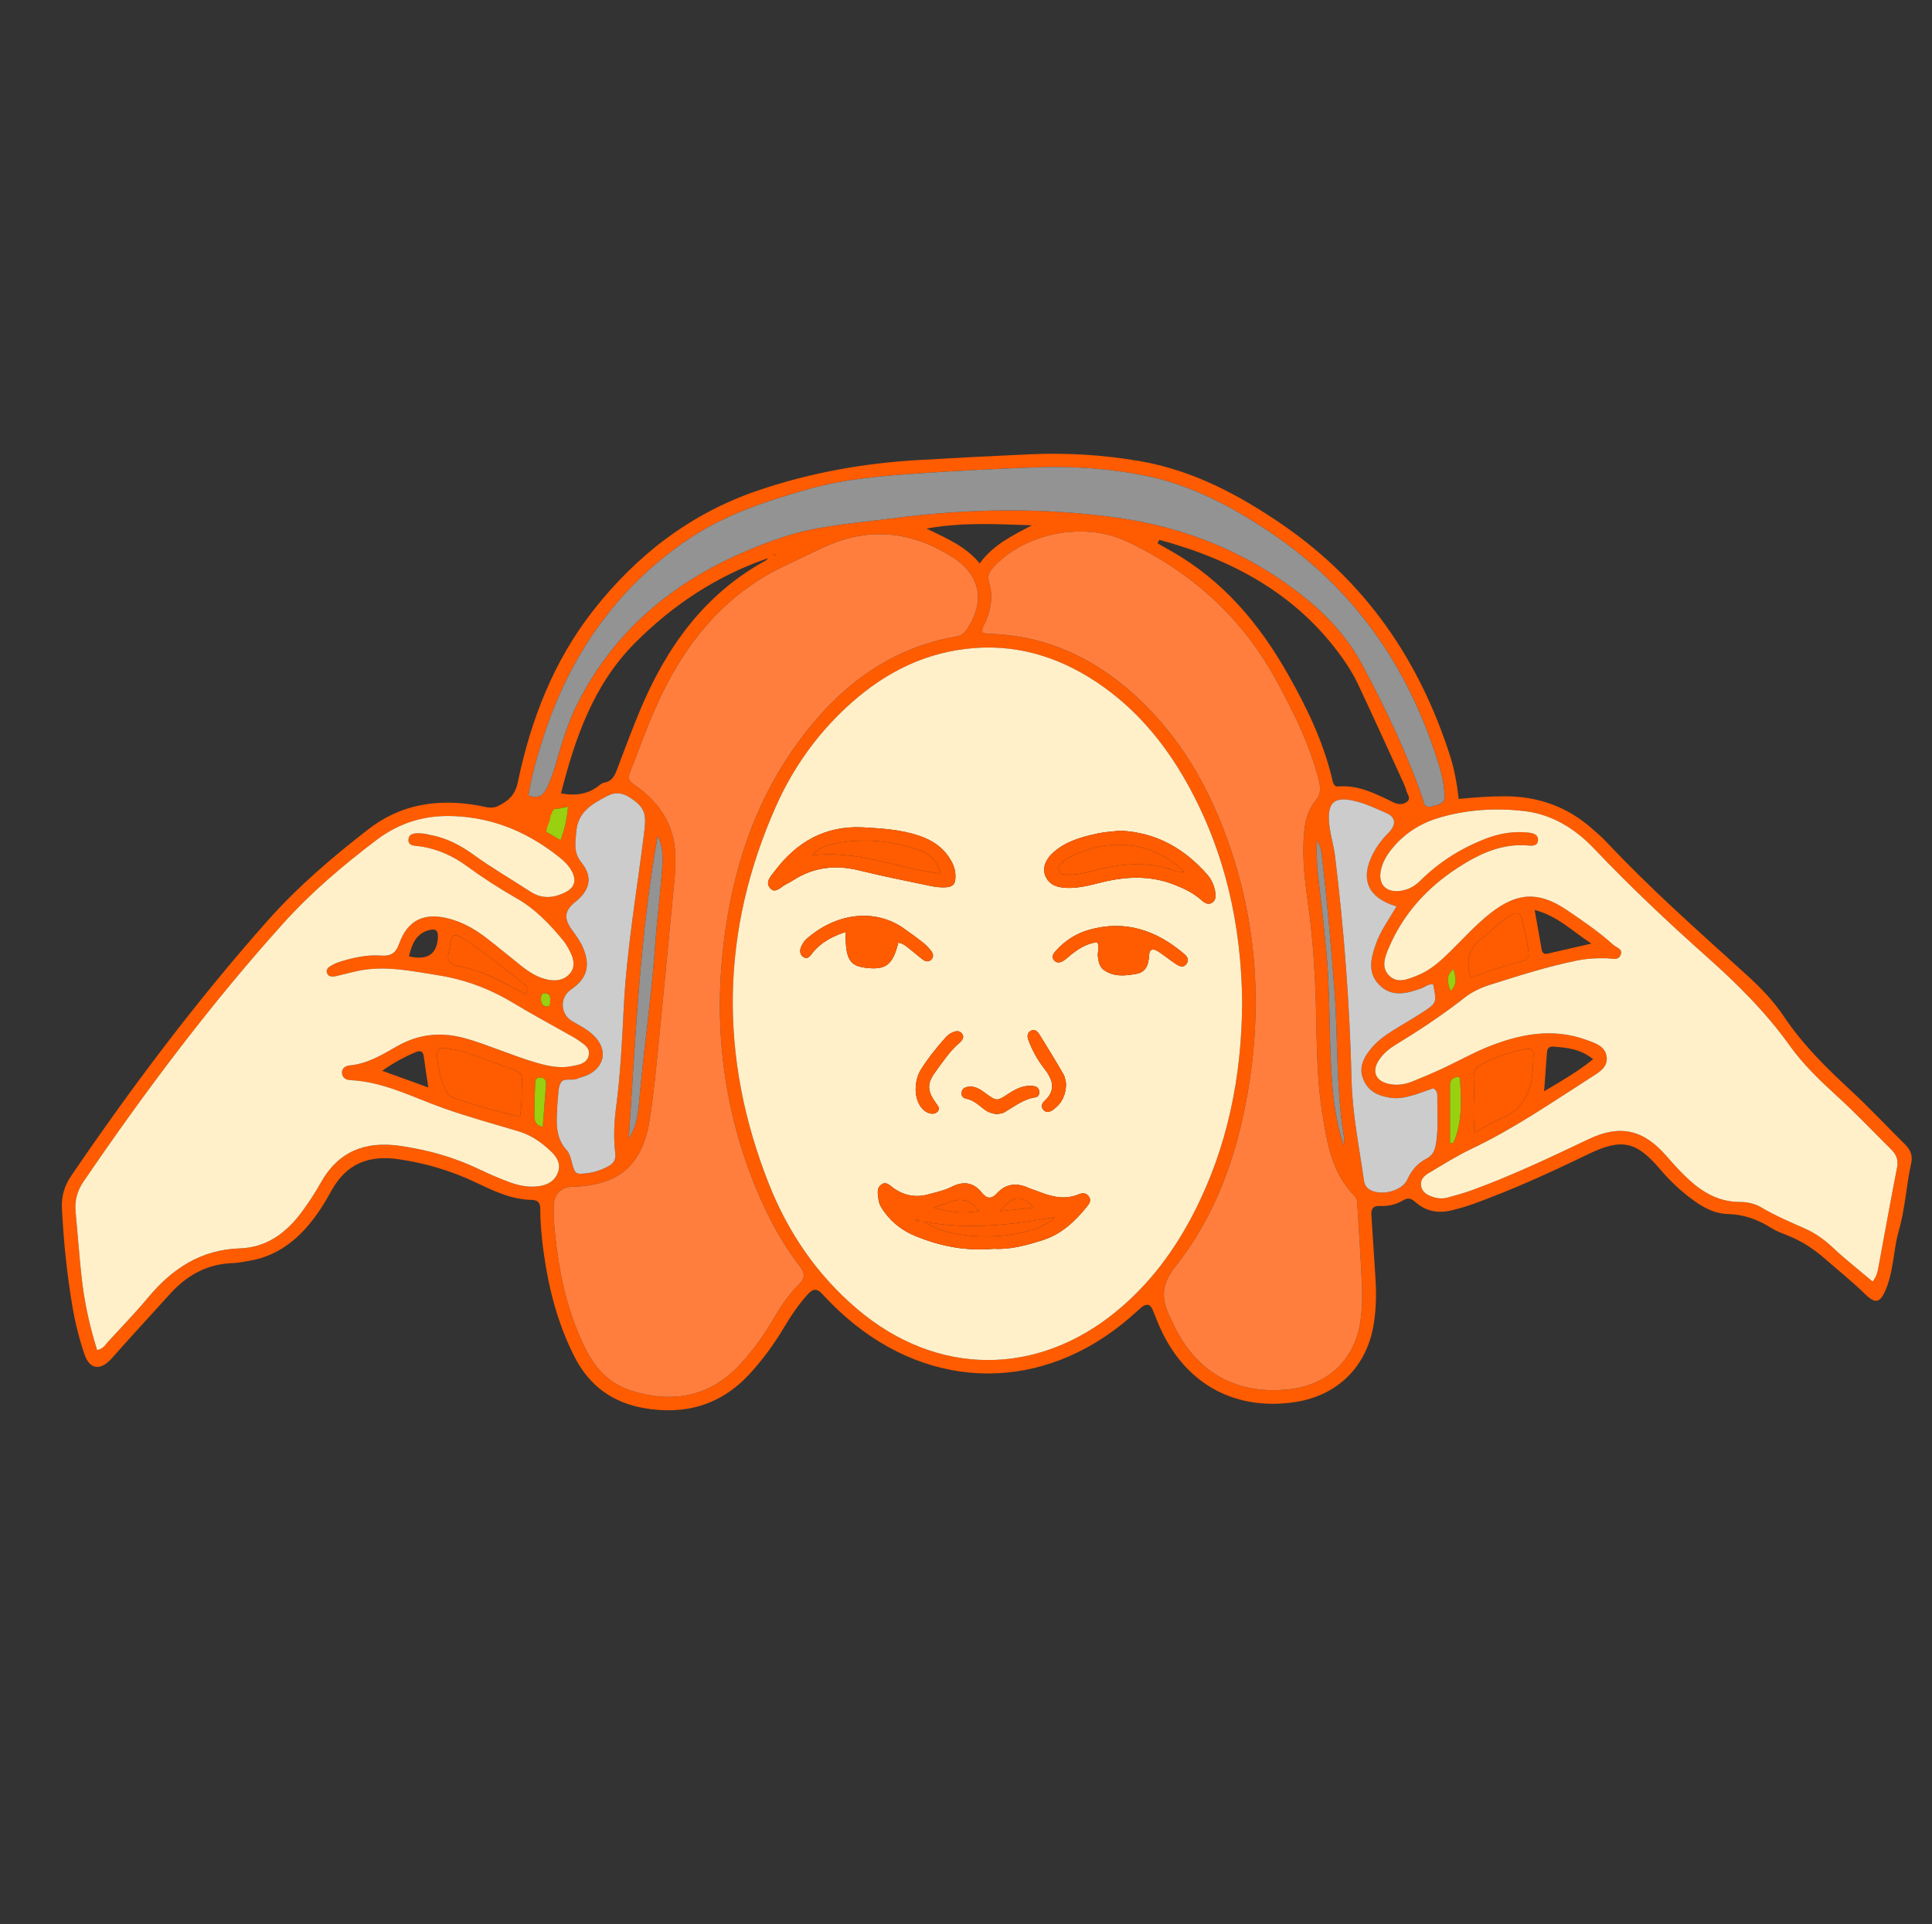 <svg xmlns="http://www.w3.org/2000/svg" viewBox="0 0 2515.45 2505.59"><rect x="0" y="0" width="2515.45" height="2505.59" fill="#333333" stroke="none"/><defs><style>      .cls-1 {        fill: #ccc;      }      .cls-1, .cls-2, .cls-3, .cls-4, .cls-5, .cls-6, .cls-7 {        stroke-width: 0px;      }      .cls-2 {        fill: #99d00f;      }      .cls-3 {        fill: none;      }      .cls-4 {        fill: #fff0ca;      }      .cls-5 {        fill: #ff5b00;      }      .cls-6 {        fill: #939393;      }      .cls-7 {        fill: #ff7e3e;      }    </style></defs><g id="Capa_12" data-name="Capa 12"><path class="cls-5" d="M1899.25,1040.37c20.53-2.06,40.6-3.55,60.74-3.48,42.94.16,80.77,13.69,113.01,42.26,6.26,5.55,12.73,10.95,18.43,17.04,57.33,61.19,120.17,116.57,182.15,172.86,18.15,16.48,35.28,33.94,48.88,54.35,24.6,36.93,56,67.64,88.23,97.51,24.09,22.32,46.4,46.34,69.74,69.37,7.25,7.15,10.09,14.78,7.95,24.41-6.52,29.26-7.84,59.46-16.29,88.41-2.92,9.98-4.4,20.42-5.99,30.74-2.34,15.19-4.65,30.35-10.5,44.7-7.31,17.94-13.66,19.94-27.01,6.83-16.47-16.18-34.54-30.43-51.8-45.65-14.8-13.06-30.95-23.67-49.32-30.96-7.12-2.83-14.51-5.43-20.92-9.49-17.46-11.05-35.8-17.94-56.86-18.38-15.66-.33-29.64-7.16-42.45-16.18-17.23-12.12-32.44-26.36-46.06-42.42-30.67-36.19-49.94-40.33-93.12-19.45-48.99,23.69-98.4,46.36-149.64,64.83-9.15,3.3-18.57,5.98-28.02,8.32-17.26,4.29-33.43,1.77-47.07-10.22-5.3-4.66-9.53-6.96-16.4-2.8-9.09,5.5-19.38,8-30.07,7.42-9.48-.51-11.9,4.04-11.28,12.69,1.97,27.14,3.39,54.32,5.26,81.47,1.35,19.58.89,39.07-2.06,58.46-8.54,56.23-47.14,94.59-103.28,102.84-75.72,11.12-138.36-21.7-172.04-90.38-4.6-9.37-8.43-19.14-12.26-28.87-3.65-9.26-8.96-9.49-15.79-3.54-5.26,4.58-10.4,9.31-15.7,13.85-111.94,95.94-256.46,95.48-367.84-1.37-11.04-9.6-21.49-19.95-31.41-30.7-7.12-7.71-12.21-6.61-18.7.53-12.29,13.52-22.28,28.61-31.58,44.19-12.56,21.05-26.98,40.65-43.49,58.77-37.68,41.36-84.61,54.74-138.59,45.21-40.26-7.1-70.49-28.88-89.42-65.52-22.37-43.29-34.29-89.72-40.91-137.69-2.58-18.67-4.35-37.44-4.33-56.31,0-7.71-3.09-11.39-11.09-11.53-26.63-.46-50.01-11.87-73.3-22.93-31.77-15.08-64.89-24.88-99.73-30.01-38.78-5.72-68.24,5.41-87.79,40.96-13.44,24.45-28.82,47.68-50.99,65.74-16.72,13.62-35.27,22.22-56.41,25.6-6.89,1.1-13.78,2.74-20.71,2.94-33.57.93-60.1,15.82-82.12,40.21-25.25,27.96-50.87,55.59-75.82,83.82-14.16,16.02-28.47,15.12-35.41-5.02-7.01-20.35-12.2-41.57-15.82-62.81-7.15-41.96-11.4-84.33-13.61-126.88-.82-15.87,2.92-29.6,12.17-43.16,78.7-115.38,162.4-226.87,255.08-331.47,39.5-44.58,84.53-83.03,131.48-119.47,42.8-33.23,90.74-40.13,142.58-31.3,8.66,1.48,17.46,5.33,26.57.84,13.28-6.54,22.21-14.18,25.71-31.06,16.91-81.48,46.9-158.43,98.55-224.05,56.09-71.25,125.72-125.55,213.45-155.52,68.05-23.25,137.56-35.65,208.9-39.83,48.76-2.86,97.54-5.42,146.34-7.56,47.55-2.09,94.89.77,141.81,8.78,69.63,11.88,130.32,44.18,187.64,83.68,107.62,74.16,177.12,176.04,216.8,299.46,5.77,17.95,9.24,36.4,11.53,56.96ZM1617.29,1305.46c-.98-99.92-21.94-196.41-71.78-285.6-29.33-52.49-67.09-97.78-117.49-131.39-51.64-34.44-108.1-50.98-170.58-43.49-61.32,7.35-112.36,35.68-156.72,77.28-38.67,36.27-68.79,79.07-90.25,127.27-72.34,162.51-74.74,326.94-9.45,492.05,24.97,63.15,62.5,118.3,114.61,162.67,103.93,88.49,235.29,89.01,340.06,1.56,41.91-34.98,73.71-77.93,98.51-126.18,43.97-85.51,62.48-176.99,63.08-274.16ZM879.16,1123.06c0,4.18.34,8.4-.05,12.55-7.03,73.61-13.97,147.23-21.34,220.8-3.41,34-6.53,68.09-11.89,101.81-9.33,58.73-39.73,84.79-98.63,87.12-1.39.06-2.8-.13-4.18.02-13.53,1.44-21.89,10.78-22.19,24.77-.41,18.9,1.7,37.66,4.13,56.32,5.89,45.21,17.06,88.98,37.45,130.05,12.95,26.09,32,46.08,60.3,54.68,52.98,16.1,100.74,8.12,140.05-33.65,15.84-16.83,29.43-35.39,41.25-55.23,10.38-17.41,20.81-34.95,35.45-49.06,8.85-8.53,9.49-14.37,1.8-24.39-21.74-28.31-38.95-59.46-53.06-92.28-51.44-119.61-62.53-243.74-39.58-371.09,15.3-84.93,46.63-163.58,100.31-232.02,50.23-64.03,112.58-109.82,194.62-124.39,5.64-1,10.09-2.31,13.84-7.64,26.18-37.13,19.97-72.65-18.41-96.68-52.02-32.57-106.65-38.88-163.56-13.48-17.18,7.67-33.93,16.32-51.02,24.21-70.82,32.68-120.24,86.9-155.87,154.92-19.46,37.16-33.3,76.7-48.48,115.68-3.42,8.77-.14,11.62,6.47,16.24,34.81,24.35,54.84,56.89,52.61,100.72ZM126.45,1758.08c8.36-1.69,10.85-7.21,14.5-11.18,17.49-18.99,35.46-37.61,51.99-57.41,31.36-37.56,68.67-62.24,119.51-63.88,34.52-1.12,60.27-20.15,80.23-47.11,9.11-12.31,17.56-25.23,25.06-38.58,22.81-40.57,57.6-54.18,102.33-47.87,36.2,5.1,70.89,14.8,103.91,30.61,12.57,6.02,25.41,11.56,38.45,16.45,12.47,4.68,25.51,7.4,39,5.58,11.88-1.6,21.35-6.95,25.32-18.91,3.58-10.78-1.96-19.28-9.14-26.15-12.15-11.62-25.63-21.34-42.18-26.28-32.73-9.77-65.73-18.83-97.9-30.21-39.99-14.14-77.98-34.51-121.6-36.61-5.14-.25-9.86-2.72-10.59-8.37-.92-7.15,4.45-10.25,10.18-10.79,23.09-2.18,42.19-13.98,61.54-25,27.56-15.7,56.33-18.89,86.83-10.75,14.87,3.97,29.17,9.4,43.59,14.63,17.03,6.17,33.96,12.8,51.36,17.76,14.69,4.18,29.95,7.56,45.44,4.41,8.8-1.78,19.32-3.05,22.05-13.27,2.9-10.86-6.8-15.72-14.03-20.98-3.93-2.85-8.35-5.05-12.59-7.45-23.04-13.06-46.45-25.52-69.07-39.27-30.81-18.74-63.64-31.61-99.23-37.26-35.05-5.56-70.02-13.35-105.78-5.81-9.54,2.01-18.93,4.73-28.46,6.84-4.17.92-9.03,1.04-11.12-3.38-2.82-5.98,2.51-8.83,6.44-11.14,4.14-2.43,8.88-3.99,13.53-5.36,16.14-4.77,32.71-8.18,49.48-7,12.88.91,19.49-2.32,24.22-15.52,11.11-31.06,32.77-40.92,64.69-32.57,17.9,4.68,33.63,13.54,48.11,24.63,15.5,11.88,30.46,24.47,45.78,36.59,11.02,8.72,22.73,16.38,36.97,18.62,10.16,1.6,19.84-.19,26.72-8.4,7.26-8.66,5.08-18.4.68-27.54-2.7-5.61-5.91-11.17-9.85-15.96-17.35-21.07-36.07-40.57-60.18-54.35-22.41-12.81-44.12-26.78-64.96-42.07-17.69-12.98-37.17-21.8-59.02-25.43-6.8-1.13-18.66.42-16.71-10.37,1.5-8.28,12.18-7.15,19.86-6.41,2.76.26,5.46,1.16,8.2,1.66,21.07,3.83,39.54,13.51,56.62,25.89,23.76,17.22,49.15,31.89,73.69,47.87,15.38,10.02,30.48,8.58,45.59,1.04,12.47-6.22,14.94-15.67,8.41-27.75-3.7-6.85-9.11-12.32-15.13-17.17-40.2-32.39-84.96-51.97-137.55-54.31-38.27-1.71-71.52,8.34-101.6,31.13-43.48,32.93-84.95,68.16-121.5,108.75-94.95,105.46-179.81,218.74-259.75,335.84-8.4,12.31-11.73,24.89-10.37,39.35,2.68,28.48,4.66,57.03,7.8,85.46,3.52,31.89,10.29,63.16,20.2,94.79ZM1279.27,824.28c2.56.35,5.25.97,7.95,1.04,71.51,1.83,132.69,29.12,185.77,75.88,54.57,48.08,92.28,107.86,118.61,174.99,44.71,114.02,53.63,231.7,32.01,351.65-14.52,80.55-41.96,156.9-93.28,221.4-19.34,24.31-18.31,43.74-6.16,67.57,1.58,3.1,2.87,6.35,4.39,9.49,30.08,62.12,83.28,91,151.93,82.5,49.83-6.17,84.24-39.63,90.95-89.45,1.85-13.76,2.57-27.86,2-41.73-1.46-35.54-3.92-71.03-6.02-106.54-.28-4.81.05-9.76-3.83-13.68-29.94-30.23-35.93-69.86-42.18-109.16-6.59-41.45-6.82-83.38-7.73-125.21-1.01-46.76-3.5-93.4-9.75-139.77-3.73-27.66-7.73-55.31-6.87-83.3.63-20.36,2.3-41.08,15.79-57.44,7.47-9.05,6.67-17.07,4.18-26.87-11.58-45.72-32.42-87.44-54.74-128.56-44.82-82.6-110.83-142.38-195.57-182.16-55.61-26.1-132.73-10.93-173.46,33.93-5.78,6.37-8.12,11.74-5.37,20.35,5.31,16.64,2.43,33.01-4.06,48.99-2.02,4.97-6.27,9.44-4.56,16.09ZM2438.13,1668.79c5.36-6.8,6.46-12.9,7.59-18.91,8.04-43.13,15.73-86.34,24.18-129.39,2-10.2-.83-17.07-7.95-24.1-22.83-22.55-44.83-45.89-68.55-67.57-22.67-20.71-45.25-42.06-63.01-66.97-31.06-43.58-68.44-80.62-108.17-115.98-50.55-44.99-99.77-91.42-146.45-140.52-25.14-26.44-55.22-45.22-92.23-49.34-36.32-4.04-72.52-1.87-107.86,8.2-23.97,6.83-44.79,19.19-61.19,38.32-7.8,9.11-14.3,19.11-16.69,31-3.58,17.82,6.44,28.57,24.37,26.66,10.79-1.15,19.5-5.94,27.35-13.71,24.6-24.37,53.4-42.41,85.79-54.75,17.92-6.83,36.34-9.69,55.42-7.47,5.74.67,11.87,2.48,11.75,9.45-.14,7.8-6.97,7.77-12.44,7.28-34.73-3.11-64.23,10.89-92.03,28.94-40.09,26.02-71.22,60.3-90.04,104.71-4.89,11.55-9.91,24.98.37,35.48,11.24,11.48,25.02,4.81,37.22,0,16.51-6.51,29.49-18.31,42.03-30.57,17.45-17.06,33.72-35.38,53-50.5,34.75-27.27,62.91-28.72,99.53-3.92,20.76,14.06,41.56,28.21,60.24,45.1,4.28,3.87,13.25,5.5,9.49,13.7-3.25,7.11-10.96,4.16-16.92,3.95-13.3-.47-26.37.23-39.52,2.86-38.37,7.67-75.5,19.68-112.71,31.37-11.97,3.76-23.68,9.05-33.56,16.8-29.15,22.85-59.95,43.17-91.51,62.45-7.13,4.36-13.56,9.9-18.64,16.66-12.56,16.72-6.36,31.11,14.61,33.99,9.19,1.26,18.19-.11,26.68-3.54,13.56-5.47,27.06-11.15,40.32-17.32,19.59-9.12,38.5-19.87,58.5-27.93,41.59-16.74,84.3-25.18,128.29-9.12,10.94,3.99,24.07,7.66,26.31,21.32,2.32,14.17-9.63,20.77-19.49,27.06-51.11,32.62-100.99,67.24-156.06,93.35-19.46,9.23-37.8,20.88-56.36,31.91-6.04,3.59-11.24,8.91-9.52,17.07,1.62,7.71,7.73,11.11,14.58,13.54,6.79,2.4,13.64,2.92,20.56.91,10.03-2.91,20.18-5.52,29.98-9.07,52.49-19.06,102.85-42.99,153.24-66.94,40.89-19.43,71.16-12.25,100.92,21.92,9.63,11.06,19.39,21.88,30.28,31.78,18.72,17.01,39.66,28.18,65.62,28.2,9.91,0,19.54,2.24,28.07,7.3,18.04,10.73,37.29,18.83,56.41,27.32,13.43,5.96,25.2,14.29,36.07,24.53,16.2,15.25,33.81,28.99,52.11,44.47ZM688.03,1035.9c12.89,4.44,19.38-.26,23.94-9.62,5.52-11.35,9.31-23.29,12.78-35.36,7.53-26.15,15.57-52.1,28.01-76.47,56.75-111.22,151.29-176.37,266.16-214.93,45.62-15.32,94.22-18.1,141.93-24.41,97.42-12.89,194.69-14.6,292.04-1.24,91.81,12.6,174.73,46.63,247.11,105.15,30.18,24.4,55.89,53.12,74.07,87.24,29.81,55.98,57.31,113.16,78.2,173.25,1.9,5.47,1.5,12.94,11.55,10.67,14.2-3.22,17.56-5.48,17.01-16.13-.81-15.43-4.9-30.29-9.55-44.91-39.2-123.1-109.41-223.55-217.49-295.96-48.94-32.79-100.48-60.56-158.73-72.88-47.96-10.14-96.74-13.52-145.69-11.74-50.19,1.83-100.39,4.27-150.49,7.71-48.68,3.35-97.48,6.96-144.78,20.26-56.49,15.88-111.87,33.89-161.09,67.84-91.59,63.18-150.77,149.39-185.01,253.98-8.22,25.12-15.54,50.52-19.95,77.54ZM725.29,1446.99c-1.19,18.38-.88,36.17,12.79,51.1,3.52,3.84,4.97,9.94,6.4,15.26,4.18,15.6,4.67,16.2,19.94,14.38,9.81-1.17,18.96-4.37,27.64-9.08,6.77-3.67,9.92-8.26,8.99-16.75-2.14-19.46-1.62-39.1.93-58.48,5.75-43.63,8-87.55,10.18-131.4,3.82-76.79,17.22-152.38,26.61-228.46,2.99-24.24.77-32.2-18.49-44.93-9.61-6.35-19.45-7.64-29.58-2.16-19.4,10.48-38.35,19.94-40.47,47.21-1.16,14.89-3.73,26.49,7.08,39.9,14.94,18.55,10.63,35.88-8.07,50.73-14.28,11.33-15.58,21.46-4.44,36.79,5.34,7.35,10.72,14.61,14.32,23.03,9.96,23.32,5.18,40.18-15.48,54.29-15.34,10.48-14.46,32.48,1.93,41.76,10.34,5.85,20.96,11.24,29.17,20.06,15.96,17.16,12.81,37.45-7.73,48.68-4.82,2.63-10.5,3.63-15.59,5.83-7.02,3.04-17.46-1.82-21.33,5.26-3.75,6.86-3.07,16.18-4.09,24.46-.51,4.14-.48,8.35-.69,12.54ZM1818.3,1180.3c-37.77-11.26-47.86-35.68-30.35-69.21,4.22-8.09,9.49-15.43,15.62-22.17,2.34-2.58,5.01-4.9,7.13-7.64,7.39-9.53,5.41-17.78-5.8-22.62-12.15-5.24-24.22-11.13-36.92-14.56-26.94-7.26-42.16-4.16-36.82,33.38,1.76,12.4,5.46,24.53,6.98,36.94,11.89,96.95,19.24,194.25,21.59,291.91,1.06,44.08,9.91,87.2,16.08,130.65.85,6.01,3.35,10.16,8.99,12.95,14.92,7.39,40.89.79,47.69-14.25,5.53-12.24,13.64-21.17,24.92-27.04,8.64-4.5,10.9-11.1,12.34-19.91,3.19-19.48,1.54-38.97,1.64-58.45.02-4.66.57-10-5.24-13.21-8.16,2.86-16.62,6.11-25.26,8.78-10.02,3.09-20.23,5.16-30.88,3.58-15.32-2.27-28.22-8.22-34.72-23.3-6.74-15.64-.03-28.55,9.53-40.39,7.97-9.87,18.21-17.25,28.88-23.94,12.99-8.14,26.38-15.67,39.2-24.09,17.86-11.73,17.87-12.43,13.06-35.97-6.03-.8-10.4,3.45-15.55,5.29-19.05,6.81-38.48,11.88-54.72-4.67-15.47-15.76-10.8-34.57-4.36-52.98,6.04-17.26,16.88-31.89,26.97-49.09ZM1509.38,702.91c-.76,1.51-1.52,3.02-2.29,4.54,6.39,3.63,12.77,7.26,19.15,10.91,66.29,37.84,113.42,93.92,150.45,159.27,24.46,43.15,46.08,87.65,57.68,136.32,1.12,4.7,1.68,10.68,8.25,10.16,26.44-2.1,48.86,9.63,71.39,20.57,6.54,3.17,12.5,3.29,17.62-.45,6.16-4.5.46-10.06-.74-15.04-.81-3.36-2.19-6.63-3.64-9.79-19.73-43.1-39.23-86.31-59.47-129.18-5.62-11.91-12.76-23.28-20.43-34.02-59.16-82.81-142.65-127.45-237.99-153.28ZM1000.03,726.86c-66.36,22.75-123.93,60.69-173.49,110.57-53.93,54.28-77.78,123.66-96.12,195.69,18.93,3.51,36.06,1.27,50.92-11.29,1.55-1.31,3.61-2.46,5.58-2.78,9.75-1.59,13.27-8.73,16.37-16.89,9.89-26.05,19.54-52.21,30.31-77.89,34.27-81.77,83.77-150.92,163.58-194.48,1.14-.62,1.91-1.93,2.85-2.92ZM676.95,1454.18c3.02-16.8,2-32.05,2.66-47.2.31-7.16-2.53-11.27-9.67-13.73-21.61-7.45-42.88-15.9-64.51-23.28-7.79-2.66-16.22-3.52-24.39-4.95-8.87-1.55-12.96,1.88-11.96,11.32,1.54,14.57,3.96,28.83,10.73,42.03,2.21,4.31,4.04,8.8,9.23,10.63,28.62,10.1,57.75,18.25,87.92,25.17ZM1918.67,1475.56c13.36-7.2,26.26-15.49,40.19-21.32,16.22-6.79,25.27-19.22,31.47-34.31,6.21-15.09,5.33-31.44,6.24-47.37.4-7.07-4.85-7.24-10.18-6.31-19.36,3.41-37.64,9.78-55.36,18.41-8.69,4.23-12.32,9.13-12.17,19.07.35,22.87,2.1,45.88-.18,71.83ZM856.36,1088.33c-23.51,131.82-28.84,263.04-37.73,394.05,11.37-16.79,12.49-36.29,14.22-55.18,6.03-65.99,15.64-131.6,20.26-197.74,2.14-30.61,6.11-61.09,8.49-91.68,1.23-15.82,3.13-32-5.24-49.45ZM1914.88,1273.44c22.64-8.81,44.88-16.32,67.65-22.01,6.89-1.72,8.33-5.89,7.57-12.38-1.63-13.84-5.03-27.26-8.21-40.79-2.23-9.49-6.31-11.22-14.54-6.57-14.7,8.31-25.96,20.81-39.03,31.04-17.48,13.68-19.4,29.96-13.44,50.71ZM1749.79,1491.91c0-4.17.59-8.43-.09-12.48-10.3-62.1-7.45-125.03-12.07-187.5-4.47-60.41-9.86-120.71-16.98-180.86-.64-5.44-2.33-10.42-6.12-16.63-.58,16.81-.1,31.35,1.64,45.94,3.88,32.48,7.49,65,10.61,97.56,5.24,54.83,3.45,109.97,7.1,164.89,2.03,30.57,6.01,60.68,15.91,89.08ZM1343.58,684.04c-44.56-1.43-89.1-4.35-137.3,4.22,27.15,13.15,51.39,23.57,69.31,45.32,17.82-24.42,42.87-36.34,67.99-49.54ZM684.6,1294.91c3.22-6.86,1.88-10.3-1.87-13.17-23.63-18.1-46.46-37.39-71.07-54.04-26.99-18.25-22.24-10.13-27.64,13.45-2.36,10.31,2.07,14.73,12.31,16.78,18.36,3.66,36.01,10.01,52.8,18.42,11.69,5.86,23.19,12.12,35.47,18.57ZM1998.13,1184.96c3.4,19.23,6.23,35.53,9.18,51.8.72,3.97,3.17,6.08,7.36,5.13,17.73-4.03,35.45-8.13,57.34-13.17-25.51-16.64-44.04-35.98-73.88-43.76ZM2010.42,1421.04c23.18-13.74,43.96-25.66,63.82-41.76-16.2-13.28-34.07-15.09-52.04-16.43-4.95-.37-7.69,2.3-8.05,7.37-1.13,15.82-2.32,31.63-3.73,50.82ZM739.66,1050.38c-23.98,6.44-46.16,2.8-72.49,7.41,23.77,13.77,42.67,24.72,62.57,36.25,5.64-14.04,8.14-26.73,9.92-43.66ZM557.65,1416.04c-2.32-15.66-4.32-27.94-5.88-40.28-.87-6.89-4.75-8.08-10.16-5.81-14.9,6.26-29.05,13.83-44,24.38,21.24,7.68,39.4,14.25,60.04,21.71ZM532.44,1245.33q35.74,8.22,37.67-24.15c.55-9.61-2.76-12.47-12.15-9.79-16.34,4.66-21.58,17.88-25.52,33.94ZM1887.9,1488.72c3.07-.33,4.23-.19,4.38-.51,11.98-26.68,10.21-54.85,8.71-82.94-.2-3.66-3.78-3.07-6.39-2.19-4.4,1.48-6.69,4.64-6.69,9.34,0,25.36,0,50.72,0,76.29ZM706.68,1467.41c1.47-19.26,2.77-37.1,4.23-54.93.49-5.98-1.85-9.31-7.97-9.27-5.77.04-6.05,4.44-6.19,8.64-.42,13.09-.95,26.18-1.07,39.27-.06,6.92.49,13.94,11,16.29ZM1892.59,1261.78c-10.12,8.02-8.38,17.22-3.98,28.85,9.97-9.82,5.96-19.43,3.98-28.85ZM708.95,1293.39c-3.68.1-4.59,3.17-4.62,6.82-.04,5.21,1.41,10.16,7.34,10.39,6.26.24,4.3-5.5,4.67-9.02.49-4.59-1.06-8.1-7.39-8.19ZM1009.19,723.18c.53-.25,1.06-.51,1.59-.76-.98-.47-1.93-1.06-2.96-1.33-.39-.1-.99.54-1.49.84.95.42,1.9.84,2.86,1.26Z"></path><path class="cls-4" d="M1617.29,1305.46c-.61,97.18-19.12,188.65-63.08,274.16-24.81,48.24-56.61,91.19-98.51,126.18-104.77,87.46-236.13,86.94-340.06-1.56-52.11-44.37-89.64-99.52-114.61-162.67-65.28-165.11-62.89-329.55,9.45-492.05,21.46-48.2,51.58-91,90.25-127.27,44.36-41.6,95.39-69.93,156.72-77.28,62.47-7.49,118.94,9.05,170.58,43.49,50.4,33.61,88.16,78.9,117.49,131.39,49.84,89.19,70.79,185.68,71.78,285.6ZM1294.01,1626.13c19.98,1.38,42.05-4.22,64.05-11.37,24.34-7.92,41.68-24.44,57.15-43.61,2.99-3.71,6.11-8,2.44-13.17-3.46-4.87-8.26-4.78-13.05-2.78-17.4,7.27-34.09,3.57-50.67-2.89-5.18-2.02-10.55-3.58-15.62-5.82-15.04-6.66-28.83-4.97-40.03,7.2-7.75,8.42-13.68,7.32-20.18-.83-10.87-13.63-24.23-14.95-39.1-7.39-9.41,4.78-19.61,6.84-29.66,9.65-16.59,4.63-31.57,2.06-45.6-7.71-4.9-3.41-9.8-9.77-16.44-4.75-6.48,4.9-4.24,12.76-3.47,19.48.72,6.32,4.31,11.66,8.06,16.74,10.64,14.36,24.43,24.46,40.98,31.12,31.42,12.64,63.75,19.43,101.13,16.16ZM1122.29,1077.29c-48.1-2.02-84.73,19.03-113.05,56.3-5.17,6.81-14.12,15.24-5.94,23.59,6.49,6.63,13.63-2.45,20.12-5.69,3.11-1.55,6.18-3.24,9.1-5.12,26.76-17.23,55.28-20.54,86.06-12.93,30.4,7.52,61.18,13.55,91.84,20.01,6.09,1.28,12.42,2.19,18.62,2.1,12.34-.17,15.63-4.39,14.87-17.09-.52-8.67-4.15-16.12-8.95-23.07-9.51-13.76-22.98-21.97-38.57-27.21-24.08-8.11-49.13-9.46-74.09-10.88ZM1458.66,1081.68c-9.33,1.1-19.86,1.5-30,3.7-20.44,4.43-40.66,10.05-56.89,24.34-11.09,9.76-14.94,21.52-10.49,31.41,5.3,11.79,15.76,14.58,27.52,15.07,15.56.65,30.31-3.45,45.15-7.12,31.69-7.84,63.06-9.39,94.32,2.69,13.13,5.07,25.49,10.91,36.02,20.4,3.64,3.28,8.17,6.36,13.16,3.72,5.88-3.11,5.63-9.23,4.71-14.78-1.38-8.38-4.87-16.1-10.46-22.44-29.77-33.72-66.07-54.72-113.03-56.98ZM1169.55,1227.54c6.66.97,10.13,4.62,13.93,7.53,6.08,4.66,11.76,9.85,17.91,14.41,3.51,2.61,7.81,3.66,11.31-.11,3.45-3.72,2.19-7.95-.54-11.36-3.03-3.78-6.39-7.44-10.18-10.42-8.21-6.47-16.67-12.63-25.22-18.63-38.55-27.05-89.17-19.58-126.87,13.89-2.99,2.66-5.28,6.5-6.87,10.23-2.03,4.75-1.7,10.17,2.97,13.15,5.57,3.54,8.51-1.04,11.67-5.07,11.04-14.08,25.96-21.79,43.22-27.52-.12,34.86,5.07,43.88,25.52,46.51,26.77,3.45,36.03-3.38,43.14-32.61ZM1428.65,1226.94c3.4,7.25.11,12.64.73,18.05.8,7.12,2.21,14.27,8.28,18.44,13.07,8.99,27.95,7.27,42.29,4.61,12.41-2.3,15.53-12.28,16.1-23.61.51-10.22,6.39-9.18,12.63-5.02,7.51,5,14.53,10.74,22.06,15.71,4.7,3.11,10.3,5.92,14.48-.58,3.27-5.08.22-9.27-3.74-12.62-36.13-30.65-76.66-44.49-123.69-31.08-16.98,4.84-31.62,14.34-43.4,27.66-3.15,3.56-6.22,8.25-1.24,12.79,3.69,3.36,8.06,1.96,11.6-.32,4.06-2.61,7.51-6.16,11.39-9.1,9.44-7.15,19.31-13.44,32.53-14.94ZM1192.25,1416.32c-.74,15.65,6.38,29.46,16.92,33.05,4.3,1.46,8.68,1.33,11.66-1.97,3.64-4.03.32-7.42-2.18-10.9-11.5-15.96-12.09-25.45-.5-41.12,9.48-12.83,18.26-26.36,30.54-36.96,3.79-3.27,7.6-7.67,3.81-12.47-4.26-5.38-10.14-2.92-15.13-.11-2.38,1.34-4.55,3.28-6.37,5.34-11.56,13.03-22.53,26.56-31.82,41.3-4.52,7.17-6.5,15.34-6.93,23.84ZM1388.04,1410.79c-.79-2.85-1.18-8.01-3.52-12.05-10.04-17.41-20.58-34.54-31.13-51.64-2.22-3.59-5.83-7.04-10.21-5.37-5.36,2.04-6.23,7.1-4.33,12.26,4.82,13.12,11.47,25.44,19.97,36.36,11.53,14.8,17.26,28.65.7,43.66-3.12,2.83-4.45,7.46-1.06,11.22,4.24,4.7,9.18,2.48,13.1-.43,10.66-7.9,16.38-18.58,16.46-34ZM1297.44,1450.78c2.31-.48,6.88-.37,10.24-2.34,13.04-7.64,24.96-17.31,40.68-19.6,3.52-.51,5.35-4.11,4.7-8.09-.65-3.99-3.46-5.96-7.07-6.49-12.49-1.83-22.91,3.35-32.95,9.95-15.22,10.01-15.31,9.99-30.11-.78-6.81-4.96-13.6-9.8-22.69-8.25-4.39.75-7.84,2.87-8.35,7.77-.43,4.12,2.23,6.99,5.65,7.6,10.19,1.8,17,8.93,24.74,14.62,4,2.94,8.47,4.65,15.19,5.61Z"></path><path class="cls-7" d="M879.16,1123.06c2.24-43.84-17.8-76.38-52.61-100.72-6.61-4.62-9.89-7.47-6.47-16.24,15.19-38.98,29.02-78.52,48.48-115.68,35.62-68.01,85.04-122.23,155.87-154.92,17.09-7.89,33.83-16.54,51.02-24.21,56.91-25.4,111.54-19.09,163.56,13.48,38.38,24.03,44.59,59.55,18.41,96.68-3.76,5.33-8.2,6.64-13.84,7.64-82.03,14.57-144.39,60.36-194.62,124.39-53.68,68.44-85.01,147.09-100.31,232.02-22.94,127.35-11.85,251.48,39.58,371.09,14.11,32.81,31.33,63.96,53.06,92.28,7.69,10.02,7.05,15.86-1.8,24.39-14.63,14.1-25.07,31.65-35.45,49.06-11.83,19.84-25.41,38.4-41.25,55.23-39.31,41.77-87.07,49.74-140.05,33.65-28.3-8.6-47.35-28.59-60.3-54.68-20.38-41.07-31.56-84.84-37.45-130.05-2.43-18.66-4.54-37.42-4.13-56.32.3-14,8.67-23.33,22.19-24.77,1.38-.15,2.79.04,4.18-.02,58.89-2.33,89.29-28.39,98.63-87.12,5.36-33.72,8.48-67.81,11.89-101.81,7.38-73.57,14.31-147.19,21.34-220.8.4-4.15.05-8.36.05-12.55Z"></path><path class="cls-4" d="M126.45,1758.08c-9.91-31.62-16.69-62.9-20.2-94.79-3.13-28.43-5.12-56.98-7.8-85.46-1.36-14.46,1.97-27.04,10.37-39.35,79.94-117.1,164.8-230.38,259.75-335.84,36.55-40.59,78.02-75.82,121.5-108.75,30.09-22.79,63.34-32.84,101.6-31.13,52.59,2.35,97.35,21.93,137.55,54.31,6.02,4.85,11.43,10.32,15.13,17.17,6.53,12.08,4.06,21.53-8.41,27.75-15.11,7.54-30.21,8.98-45.59-1.04-24.54-15.99-49.93-30.65-73.69-47.87-17.08-12.38-35.55-22.06-56.62-25.89-2.74-.5-5.44-1.39-8.2-1.66-7.68-.74-18.36-1.87-19.86,6.41-1.95,10.79,9.91,9.24,16.71,10.37,21.85,3.64,41.33,12.46,59.02,25.43,20.85,15.29,42.55,29.27,64.96,42.07,24.1,13.77,42.83,33.28,60.18,54.35,3.94,4.79,7.15,10.35,9.85,15.96,4.4,9.14,6.58,18.88-.68,27.54-6.88,8.21-16.57,10-26.72,8.4-14.25-2.24-25.95-9.9-36.97-18.62-15.32-12.12-30.28-24.71-45.78-36.59-14.48-11.09-30.21-19.95-48.11-24.63-31.91-8.34-53.57,1.52-64.69,32.57-4.72,13.2-11.33,16.43-24.22,15.52-16.77-1.19-33.34,2.23-49.48,7-4.65,1.37-9.39,2.94-13.53,5.36-3.94,2.31-9.27,5.15-6.44,11.14,2.08,4.42,6.94,4.3,11.12,3.38,9.52-2.11,18.92-4.83,28.46-6.84,35.76-7.54,70.73.25,105.78,5.81,35.59,5.65,68.42,18.52,99.23,37.26,22.62,13.75,46.03,26.21,69.07,39.27,4.25,2.41,8.66,4.6,12.59,7.45,7.23,5.25,16.93,10.11,14.03,20.98-2.73,10.22-13.26,11.49-22.05,13.27-15.49,3.14-30.75-.23-45.44-4.41-17.4-4.95-34.33-11.58-51.36-17.76-14.42-5.23-28.72-10.66-43.59-14.63-30.5-8.14-59.26-4.95-86.83,10.75-19.35,11.02-38.45,22.82-61.54,25-5.74.54-11.11,3.64-10.18,10.79.73,5.65,5.45,8.13,10.59,8.37,43.62,2.1,81.61,22.47,121.6,36.61,32.17,11.38,65.17,20.44,97.9,30.21,16.55,4.94,30.03,14.66,42.18,26.28,7.18,6.87,12.72,15.37,9.14,26.15-3.97,11.96-13.44,17.31-25.32,18.91-13.49,1.82-26.53-.9-39-5.58-13.04-4.89-25.89-10.43-38.45-16.45-33.02-15.82-67.71-25.51-103.91-30.61-44.73-6.3-79.52,7.31-102.33,47.87-7.5,13.35-15.95,26.27-25.06,38.58-19.96,26.96-45.71,45.99-80.23,47.11-50.84,1.64-88.15,26.32-119.51,63.88-16.54,19.8-34.5,38.42-51.99,57.41-3.65,3.96-6.14,9.48-14.5,11.18Z"></path><path class="cls-7" d="M1279.27,824.28c-1.72-6.64,2.54-11.12,4.56-16.09,6.49-15.98,9.37-32.34,4.06-48.99-2.75-8.61-.41-13.98,5.37-20.35,40.73-44.86,117.85-60.04,173.46-33.93,84.74,39.78,150.75,99.56,195.57,182.16,22.32,41.12,43.15,82.84,54.74,128.56,2.48,9.8,3.29,17.81-4.18,26.87-13.49,16.36-15.17,37.09-15.79,57.44-.86,27.99,3.14,55.64,6.87,83.3,6.25,46.37,8.74,93.01,9.75,139.77.9,41.83,1.14,83.77,7.73,125.21,6.25,39.3,12.24,78.93,42.18,109.16,3.88,3.92,3.54,8.87,3.83,13.68,2.1,35.51,4.56,71,6.02,106.54.57,13.87-.15,27.97-2,41.73-6.71,49.82-41.12,83.28-90.95,89.45-68.66,8.5-121.85-20.38-151.93-82.5-1.52-3.14-2.81-6.39-4.39-9.49-12.15-23.83-13.18-43.26,6.16-67.57,51.32-64.5,78.76-140.85,93.28-221.4,21.62-119.95,12.71-237.64-32.01-351.65-26.32-67.13-64.04-126.91-118.61-174.99-53.08-46.76-114.25-74.05-185.77-75.88-2.7-.07-5.39-.69-7.95-1.04Z"></path><path class="cls-4" d="M2438.13,1668.79c-18.3-15.47-35.91-29.22-52.11-44.47-10.88-10.24-22.65-18.57-36.07-24.53-19.11-8.49-38.36-16.59-56.41-27.32-8.52-5.07-18.16-7.3-28.07-7.3-25.97-.02-46.9-11.19-65.62-28.2-10.89-9.89-20.64-20.72-30.28-31.78-29.76-34.17-60.03-41.35-100.92-21.92-50.39,23.95-100.75,47.87-153.24,66.94-9.8,3.56-19.95,6.16-29.98,9.07-6.92,2.01-13.77,1.49-20.56-.91-6.85-2.43-12.96-5.83-14.58-13.54-1.72-8.16,3.48-13.48,9.52-17.07,18.56-11.03,36.9-22.68,56.36-31.91,55.07-26.12,104.95-60.74,156.06-93.35,9.86-6.29,21.81-12.89,19.49-27.06-2.24-13.66-15.36-17.32-26.31-21.32-43.99-16.06-86.7-7.62-128.29,9.12-20,8.05-38.91,18.81-58.5,27.93-13.26,6.17-26.76,11.85-40.32,17.32-8.49,3.42-17.49,4.8-26.68,3.54-20.97-2.87-27.17-17.26-14.61-33.99,5.08-6.77,11.51-12.31,18.64-16.66,31.56-19.28,62.36-39.6,91.51-62.45,9.88-7.74,21.59-13.04,33.56-16.8,37.22-11.69,74.35-23.7,112.71-31.37,13.14-2.63,26.22-3.34,39.52-2.86,5.97.21,13.67,3.16,16.92-3.95,3.75-8.21-5.21-9.83-9.49-13.7-18.68-16.9-39.48-31.04-60.24-45.1-36.63-24.8-64.79-23.35-99.53,3.92-19.28,15.13-35.55,33.45-53,50.5-12.54,12.25-25.52,24.06-42.03,30.57-12.2,4.81-25.98,11.48-37.22,0-10.28-10.5-5.26-23.93-.37-35.48,18.81-44.41,49.94-78.69,90.04-104.71,27.8-18.04,57.3-32.05,92.03-28.94,5.46.49,12.3.52,12.44-7.28.12-6.97-6.01-8.78-11.75-9.45-19.08-2.22-37.5.64-55.42,7.47-32.39,12.34-61.19,30.38-85.79,54.75-7.85,7.78-16.57,12.56-27.35,13.71-17.92,1.91-27.94-8.85-24.37-26.66,2.39-11.89,8.89-21.89,16.69-31,16.39-19.14,37.21-31.49,61.19-38.32,35.33-10.07,71.53-12.24,107.86-8.2,37.02,4.11,67.09,22.89,92.23,49.34,46.68,49.09,95.9,95.53,146.45,140.52,39.72,35.36,77.1,72.4,108.17,115.98,17.76,24.91,40.34,46.26,63.01,66.97,23.72,21.68,45.73,45.02,68.55,67.57,7.12,7.03,9.95,13.9,7.95,24.1-8.45,43.05-16.14,86.25-24.18,129.39-1.12,6.02-2.22,12.11-7.59,18.91Z"></path><path class="cls-6" d="M688.03,1035.9c4.41-27.02,11.73-52.43,19.95-77.54,34.24-104.6,93.42-190.8,185.01-253.98,49.21-33.95,104.6-51.97,161.09-67.84,47.3-13.29,96.1-16.91,144.78-20.26,50.11-3.45,100.3-5.89,150.49-7.71,48.95-1.78,97.73,1.6,145.69,11.74,58.25,12.32,109.79,40.09,158.73,72.88,108.08,72.41,178.3,172.86,217.49,295.96,4.65,14.61,8.74,29.48,9.55,44.91.56,10.65-2.81,12.91-17.01,16.13-10.05,2.28-9.64-5.19-11.55-10.67-20.89-60.09-48.39-117.27-78.2-173.25-18.17-34.12-43.88-62.84-74.07-87.24-72.37-58.51-155.3-92.55-247.11-105.15-97.35-13.36-194.63-11.65-292.04,1.24-47.71,6.31-96.31,9.09-141.93,24.41-114.87,38.57-209.41,103.71-266.16,214.93-12.43,24.36-20.48,50.31-28.01,76.47-3.47,12.06-7.26,24.01-12.78,35.36-4.55,9.36-11.05,14.06-23.94,9.62Z"></path><path class="cls-1" d="M725.29,1446.99c.21-4.18.18-8.39.69-12.54,1.02-8.27.35-17.6,4.09-24.46,3.87-7.07,14.31-2.22,21.33-5.26,5.09-2.2,10.78-3.19,15.59-5.83,20.54-11.23,23.69-31.51,7.73-48.68-8.21-8.82-18.83-14.21-29.17-20.06-16.39-9.28-17.27-31.28-1.93-41.76,20.66-14.1,25.44-30.96,15.48-54.29-3.6-8.42-8.99-15.69-14.32-23.03-11.14-15.33-9.84-25.46,4.44-36.79,18.71-14.85,23.01-32.18,8.07-50.73-10.81-13.41-8.24-25.01-7.08-39.9,2.13-27.27,21.07-36.73,40.47-47.21,10.13-5.47,19.98-4.19,29.58,2.16,19.26,12.74,21.49,20.69,18.49,44.93-9.4,76.08-22.79,151.67-26.61,228.46-2.18,43.85-4.43,87.77-10.18,131.4-2.55,19.38-3.08,39.02-.93,58.48.93,8.49-2.22,13.08-8.99,16.75-8.69,4.71-17.84,7.92-27.64,9.08-15.26,1.82-15.76,1.22-19.94-14.38-1.43-5.32-2.88-11.42-6.4-15.26-13.68-14.93-13.99-32.72-12.79-51.1Z"></path><path class="cls-1" d="M1818.3,1180.3c-10.08,17.2-20.92,31.83-26.97,49.09-6.44,18.4-11.11,37.21,4.36,52.98,16.24,16.55,35.67,11.49,54.72,4.67,5.14-1.84,9.51-6.09,15.55-5.29,4.81,23.54,4.81,24.24-13.06,35.97-12.81,8.41-26.2,15.94-39.2,24.09-10.67,6.69-20.91,14.06-28.88,23.94-9.56,11.84-16.26,24.75-9.53,40.39,6.5,15.08,19.39,21.03,34.72,23.3,10.66,1.58,20.86-.48,30.88-3.58,8.64-2.67,17.09-5.92,25.26-8.78,5.81,3.21,5.26,8.55,5.24,13.21-.09,19.48,1.56,38.97-1.64,58.45-1.44,8.81-3.7,15.41-12.34,19.91-11.28,5.87-19.39,14.8-24.92,27.04-6.8,15.05-32.77,21.64-47.69,14.25-5.65-2.79-8.14-6.94-8.99-12.95-6.17-43.45-15.01-86.56-16.08-130.65-2.36-97.66-9.7-194.96-21.59-291.91-1.52-12.41-5.22-24.55-6.98-36.94-5.34-37.53,9.89-40.63,36.82-33.38,12.7,3.42,24.77,9.32,36.92,14.56,11.22,4.84,13.19,13.09,5.8,22.62-2.13,2.74-4.79,5.06-7.13,7.64-6.12,6.74-11.39,14.08-15.62,22.17-17.51,33.53-7.42,57.95,30.35,69.21Z"></path><path class="cls-5" d="M676.95,1454.18c-30.17-6.92-59.3-15.07-87.92-25.17-5.19-1.83-7.01-6.33-9.23-10.63-6.78-13.2-9.19-27.47-10.73-42.03-1-9.44,3.09-12.87,11.96-11.32,8.18,1.43,16.6,2.29,24.39,4.95,21.63,7.38,42.9,15.83,64.51,23.28,7.14,2.46,9.98,6.57,9.67,13.73-.66,15.15.36,30.4-2.66,47.2Z"></path><path class="cls-5" d="M1918.67,1475.56c2.28-25.94.53-48.95.18-71.83-.15-9.94,3.48-14.84,12.17-19.07,17.72-8.63,35.99-15,55.36-18.41,5.33-.94,10.58-.76,10.18,6.31-.91,15.93-.03,32.28-6.24,47.37-6.2,15.08-15.25,27.51-31.47,34.31-13.93,5.83-26.83,14.12-40.19,21.32Z"></path><path class="cls-6" d="M856.36,1088.33c8.37,17.45,6.48,33.63,5.24,49.45-2.39,30.6-6.35,61.07-8.49,91.68-4.62,66.14-14.23,131.75-20.26,197.74-1.73,18.89-2.85,38.39-14.22,55.18,8.89-131.01,14.22-262.23,37.73-394.05Z"></path><path class="cls-5" d="M1914.88,1273.44c-5.96-20.75-4.04-37.03,13.44-50.71,13.07-10.23,24.33-22.73,39.03-31.04,8.23-4.65,12.31-2.92,14.54,6.57,3.17,13.52,6.58,26.94,8.21,40.79.76,6.49-.68,10.66-7.57,12.38-22.78,5.69-45.01,13.21-67.65,22.01Z"></path><path class="cls-6" d="M1749.79,1491.91c-9.9-28.4-13.88-58.52-15.91-89.08-3.66-54.92-1.86-110.07-7.1-164.89-3.11-32.56-6.72-65.08-10.61-97.56-1.74-14.59-2.23-29.13-1.64-45.94,3.79,6.21,5.48,11.19,6.12,16.63,7.12,60.15,12.51,120.45,16.98,180.86,4.62,62.46,1.77,125.4,12.07,187.5.67,4.05.09,8.32.09,12.48Z"></path><path class="cls-5" d="M684.6,1294.91c-12.29-6.45-23.78-12.71-35.47-18.57-16.79-8.41-34.44-14.76-52.8-18.42-10.24-2.04-14.67-6.47-12.31-16.78,5.39-23.58.65-31.7,27.64-13.45,24.61,16.65,47.44,35.94,71.07,54.04,3.75,2.87,5.09,6.31,1.87,13.17Z"></path><path class="cls-2" d="M739.66,1050.38c-1.78,16.93-4.28,29.62-9.92,43.66-19.9-11.53-38.79-22.48-62.57-36.25,26.33-4.61,48.51-.96,72.49-7.41Z"></path><path class="cls-2" d="M1887.9,1488.72c0-25.58,0-50.93,0-76.29,0-4.7,2.3-7.86,6.69-9.34,2.6-.88,6.19-1.47,6.39,2.19,1.5,28.09,3.28,56.26-8.71,82.94-.14.32-1.31.18-4.38.51Z"></path><path class="cls-2" d="M706.68,1467.41c-10.51-2.35-11.06-9.37-11-16.29.12-13.09.65-26.18,1.07-39.27.14-4.2.42-8.59,6.19-8.64,6.11-.05,8.46,3.29,7.97,9.27-1.46,17.83-2.76,35.67-4.23,54.93Z"></path><path class="cls-2" d="M1892.59,1261.78c1.99,9.42,5.99,19.03-3.98,28.85-4.41-11.63-6.15-20.83,3.98-28.85Z"></path><path class="cls-2" d="M708.95,1293.39c6.33.09,7.88,3.6,7.39,8.19-.37,3.52,1.59,9.26-4.67,9.02-5.92-.23-7.37-5.18-7.34-10.39.02-3.65.93-6.72,4.62-6.82Z"></path><path class="cls-5" d="M1009.18,723.18c-.95-.42-1.9-.84-2.86-1.26.5-.3,1.09-.94,1.49-.84,1.03.27,1.98.87,2.96,1.33-.53.25-1.06.51-1.59.76Z"></path><path class="cls-5" d="M1294.01,1626.13c-37.38,3.27-69.72-3.52-101.13-16.16-16.56-6.66-30.35-16.76-40.98-31.12-3.76-5.07-7.34-10.42-8.06-16.74-.76-6.72-3.01-14.57,3.47-19.48,6.64-5.02,11.54,1.34,16.44,4.75,14.03,9.78,29.01,12.35,45.6,7.71,10.04-2.8,20.25-4.86,29.66-9.65,14.87-7.56,28.23-6.24,39.1,7.39,6.5,8.15,12.43,9.25,20.18.83,11.2-12.16,24.98-13.86,40.03-7.2,5.07,2.25,10.44,3.81,15.62,5.82,16.58,6.46,33.27,10.16,50.67,2.89,4.79-2,9.59-2.09,13.05,2.78,3.67,5.16.55,9.46-2.44,13.17-15.46,19.18-32.81,35.7-57.15,43.61-22,7.15-44.07,12.75-64.05,11.37ZM1203.13,1590.77c39.78,28.77,142.63,24,170.42-5.95-55.97,10.15-112.79,16.98-170.42,5.95ZM1215.47,1572.42c24.37,6.82,38.49,7.74,59.29,4.56q-15.22-20.45-36.9-12.1c-6.34,2.42-12.86,4.35-22.39,7.53ZM1345.83,1572.6c-14.69-17.36-28.28-16.31-43.54,4.51,15.19-1.57,29.33-3.04,43.54-4.51ZM1197.1,1588.95c-1.2-.45-2.38-1.04-3.62-1.28-.47-.09-1.11.63-1.66.98.82.65,1.61,1.79,2.45,1.81.93.03,1.89-.95,2.83-1.51Z"></path><path class="cls-5" d="M1122.29,1077.29c24.96,1.42,50.01,2.78,74.09,10.88,15.58,5.25,29.05,13.45,38.57,27.21,4.8,6.95,8.43,14.4,8.95,23.07.77,12.7-2.53,16.92-14.87,17.09-6.2.08-12.52-.82-18.62-2.1-30.66-6.46-61.43-12.49-91.84-20.01-30.77-7.61-59.3-4.3-86.06,12.93-2.92,1.88-5.99,3.57-9.1,5.12-6.49,3.24-13.63,12.32-20.12,5.69-8.18-8.35.77-16.79,5.94-23.59,28.32-37.27,64.95-58.32,113.05-56.3ZM1224.93,1137.45c-4.42-17.96-16.11-26.39-30.02-31.1-34.76-11.77-70.55-14.96-106.75-8.17-10.4,1.95-21.08,5.07-30.71,15.67,59.16-7.44,111.11,17.3,167.48,23.6Z"></path><path class="cls-5" d="M1458.66,1081.68c46.97,2.27,83.27,23.27,113.03,56.98,5.59,6.34,9.08,14.06,10.46,22.44.91,5.55,1.16,11.67-4.71,14.78-4.98,2.64-9.52-.44-13.16-3.72-10.53-9.48-22.89-15.32-36.02-20.4-31.25-12.08-62.63-10.53-94.32-2.69-14.84,3.67-29.59,7.77-45.15,7.12-11.76-.49-22.22-3.28-27.52-15.07-4.45-9.89-.6-21.65,10.49-31.41,16.23-14.29,36.45-19.9,56.89-24.34,10.14-2.2,20.67-2.6,30-3.7ZM1542.13,1135.59c-50.73-48.44-109.63-39.71-149.25-19.52-2.46,1.25-4.88,2.75-6.95,4.55-4.1,3.57-9.63,7.02-7.06,13.57,2.19,5.59,8.05,4.41,12.74,4.64,12.71.62,24.72-3.33,36.8-6.28,34.35-8.39,68.45-10.94,102.39,1.85,2.42.91,5.29.61,11.32,1.19Z"></path><path class="cls-5" d="M1169.55,1227.54c-7.11,29.23-16.37,36.05-43.14,32.61-20.45-2.63-25.63-11.65-25.52-46.51-17.27,5.73-32.19,13.44-43.22,27.52-3.16,4.03-6.1,8.61-11.67,5.07-4.68-2.97-5-8.39-2.97-13.15,1.59-3.73,3.88-7.57,6.87-10.23,37.7-33.47,88.32-40.94,126.87-13.89,8.56,6,17.02,12.17,25.22,18.63,3.79,2.98,7.15,6.64,10.18,10.42,2.73,3.41,3.98,7.64.54,11.36-3.49,3.77-7.8,2.71-11.31.11-6.15-4.56-11.83-9.75-17.91-14.41-3.8-2.91-7.27-6.56-13.93-7.53Z"></path><path class="cls-5" d="M1428.65,1226.94c-13.22,1.5-23.09,7.79-32.53,14.94-3.88,2.93-7.33,6.48-11.39,9.1-3.54,2.28-7.91,3.68-11.6.32-4.98-4.54-1.91-9.23,1.24-12.79,11.78-13.32,26.42-22.82,43.4-27.66,47.04-13.41,87.56.43,123.69,31.08,3.96,3.36,7.01,7.54,3.74,12.62-4.18,6.5-9.78,3.68-14.48.58-7.53-4.98-14.55-10.71-22.06-15.71-6.23-4.16-12.11-5.2-12.63,5.02-.57,11.33-3.69,21.31-16.1,23.61-14.34,2.65-29.22,4.38-42.29-4.61-6.07-4.17-7.47-11.32-8.28-18.44-.61-5.41,2.67-10.8-.73-18.05Z"></path><path class="cls-5" d="M1192.25,1416.32c.43-8.5,2.41-16.67,6.93-23.84,9.3-14.75,20.26-28.27,31.82-41.3,1.83-2.06,4-4,6.37-5.34,4.98-2.81,10.87-5.26,15.13.11,3.8,4.79-.01,9.2-3.81,12.47-12.28,10.59-21.06,24.13-30.54,36.96-11.59,15.68-11,25.16.5,41.12,2.51,3.48,5.83,6.87,2.18,10.9-2.98,3.3-7.36,3.43-11.66,1.97-10.55-3.59-17.66-17.4-16.92-33.05Z"></path><path class="cls-5" d="M1388.04,1410.79c-.08,15.42-5.8,26.1-16.46,34-3.93,2.91-8.87,5.13-13.1.43-3.39-3.76-2.07-8.39,1.06-11.22,16.56-15.01,10.83-28.86-.7-43.66-8.51-10.92-15.15-23.25-19.97-36.36-1.9-5.16-1.03-10.22,4.33-12.26,4.38-1.67,7.99,1.78,10.21,5.37,10.55,17.11,21.08,34.24,31.13,51.64,2.33,4.04,2.73,9.2,3.52,12.05Z"></path><path class="cls-5" d="M1297.44,1450.78c-6.72-.96-11.18-2.67-15.19-5.61-7.74-5.69-14.54-12.82-24.74-14.62-3.43-.6-6.08-3.48-5.65-7.6.51-4.9,3.97-7.03,8.35-7.77,9.09-1.54,15.88,3.3,22.69,8.25,14.8,10.77,14.89,10.79,30.11.78,10.04-6.6,20.46-11.78,32.95-9.95,3.61.53,6.42,2.49,7.07,6.49.65,3.98-1.18,7.58-4.7,8.09-15.72,2.29-27.64,11.96-40.68,19.6-3.35,1.97-7.93,1.85-10.24,2.34Z"></path><path class="cls-5" d="M1203.13,1590.77c57.64,11.02,114.45,4.2,170.42-5.95-27.79,29.95-130.64,34.72-170.42,5.95Z"></path><path class="cls-5" d="M1215.47,1572.42c9.53-3.19,16.05-5.11,22.39-7.53q21.71-8.29,36.9,12.1c-20.8,3.18-34.91,2.25-59.29-4.56Z"></path><path class="cls-5" d="M1345.83,1572.6c-14.2,1.47-28.35,2.93-43.54,4.51,15.26-20.82,28.84-21.86,43.54-4.51Z"></path><path class="cls-5" d="M1197.1,1588.96c-.94.55-1.91,1.53-2.83,1.5-.84-.03-1.64-1.17-2.45-1.81.56-.35,1.19-1.07,1.66-.98,1.24.24,2.42.83,3.62,1.29Z"></path><path class="cls-5" d="M1224.93,1137.45c-56.37-6.3-108.32-31.04-167.48-23.6,9.63-10.61,20.31-13.72,30.71-15.67,36.2-6.78,71.99-3.6,106.75,8.17,13.9,4.71,25.59,13.14,30.02,31.1Z"></path><path class="cls-5" d="M1542.13,1135.59c-6.03-.59-8.9-.28-11.32-1.19-33.94-12.78-68.05-10.24-102.39-1.85-12.08,2.95-24.09,6.9-36.8,6.28-4.69-.23-10.54.95-12.74-4.64-2.57-6.54,2.96-9.99,7.06-13.57,2.07-1.8,4.49-3.3,6.95-4.55,39.62-20.2,98.52-28.92,149.25,19.52Z"></path><path class="cls-5" d="M719.11,1056.82c5.68-5.68,3.35-18.16-7.08-18.16-3.33,0-5.83,1.28-7.52,3.21-1.08.45-2.02,1.07-2.81,1.82-.34-.03-.67-.07-1.03-.07-6.45,0-9.8,4.79-10.09,9.79-.65-.12-1.34-.19-2.08-.19-1.6,0-3.01.3-4.23.82-1.41-3.36-4.47-5.95-9.22-5.95-13.47,0-13.49,20.94,0,20.94,1.6,0,3.01-.3,4.23-.82.71,1.69,1.87,3.14,3.42,4.21.19,3.51,2.17,6.99,5.19,8.76,1.05.61,2.13,1,3.22,1.2,2.03,10.89,20.29,10.03,20.76-2.52.13-3.39,2.52-7.13,3.46-10.41.71-2.48,1.2-5.02,1.56-7.58,1.17-1.44,1.91-3.2,2.21-5.06Z"></path></g><g id="Capa_2" data-name="Capa 2"><rect class="cls-3" x="0" width="2500" height="2500"></rect></g></svg>